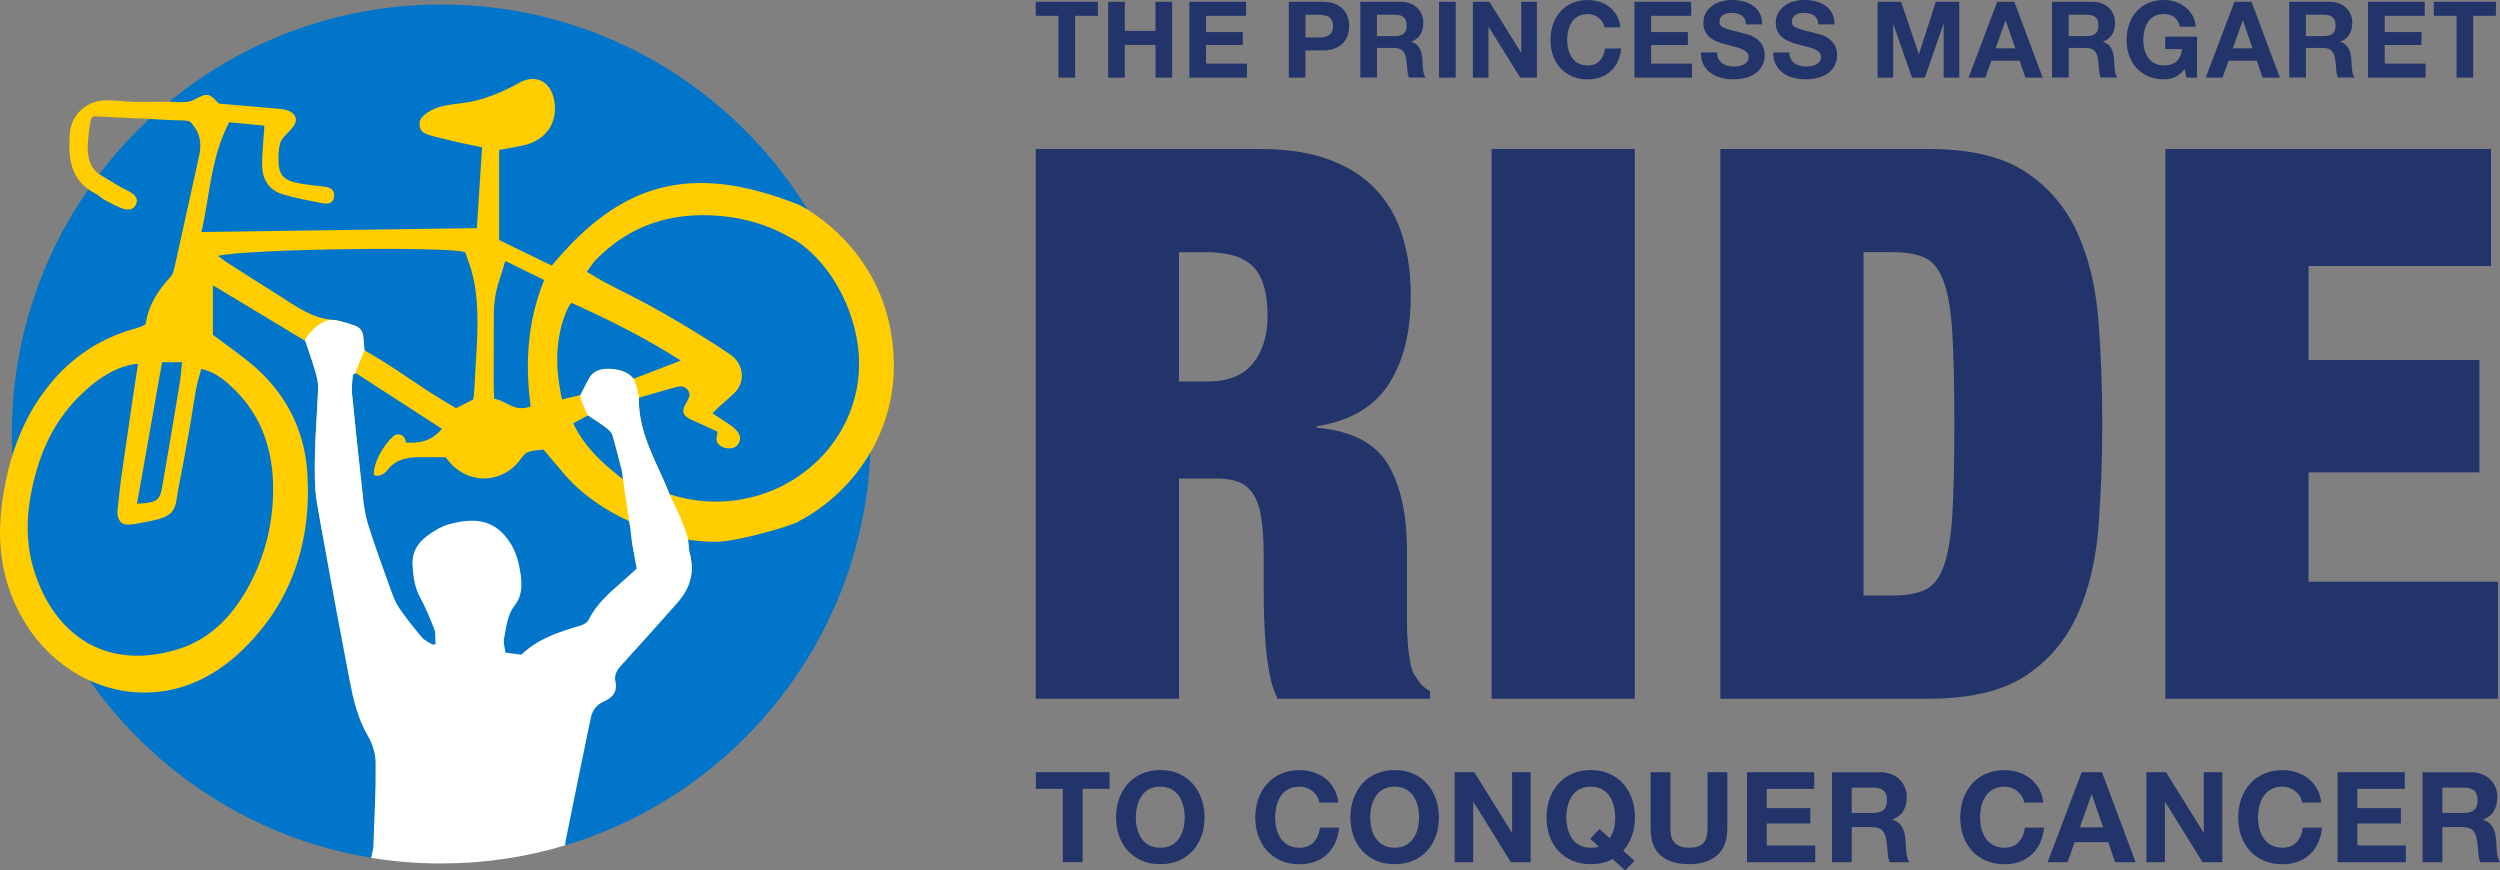 <?xml version="1.0" encoding="utf-8"?>
<!-- Generator: Adobe Illustrator 26.3.1, SVG Export Plug-In . SVG Version: 6.00 Build 0)  -->
<svg version="1.1" id="Layer_1" xmlns="http://www.w3.org/2000/svg" xmlns:xlink="http://www.w3.org/1999/xlink" x="0px" y="0px"
	 viewBox="0 0 847.42 295.06" style="enable-background:new 0 0 847.42 295.06;" xml:space="preserve">
<rect x="0" y="0" width="847.42" height="295.06" fill="#808080" stroke="none"/>
<style type="text/css">
	.st0{fill:#0075C9;}
	.st1{fill:#FFCD00;}
	.st2{fill:none;}
	.st3{fill:#FFFFFF;}
	.st4{fill:#223469;}
</style>
<g>
	<g>
		<g>
			<path class="st0" d="M295.17,147.11c0,2.15-0.04,4.3-0.14,6.43c-2.73,62.96-45.45,115.55-103.39,132.99L157,288.46
				c0,0-23.32,3.58-31,2.33c-39.51-6.44-73.67-28.77-95.7-60.23c-15.09-21.53-24.51-47.33-26.06-75.22
				c-0.15-2.73-0.23-5.47-0.23-8.23c0-30.81,9.58-59.39,25.91-82.91c1.2-1.73,2.44-3.45,3.72-5.12
				c5.05-6.66,10.66-12.85,16.77-18.54h0.01c2.13-2,4.32-3.92,6.58-5.77C82.17,14,114.42,1.53,149.6,1.53
				c68.2,0,125.46,46.9,141.24,110.21c0.1,0.4,0.21,0.82,0.31,1.22c0.24,1,0.47,2.02,0.7,3.03
				C294.03,126.02,295.17,136.43,295.17,147.11"/>
		</g>
		<g>
			<path class="st1" d="M273.47,70.9c0,0,0,0,0-0.01c-1.68-1.01-2.72-1.5-2.72-1.5c-36.54-14.52-60.38-7.51-83.71,20.65
				c-5.54-2.67-12.24-5.97-17.85-8.69V50.83c2.88-0.54,5.55-0.95,8.16-1.53c7.69-1.69,11.79-7.61,10.54-15.11
				c-1.08-6.51-6.27-9.32-11.98-6.09c-4.65,2.62-9.57,4.75-14.75,6.05c-6.16,1.54-13.23,0.63-18.06,5.51
				c-1.43,1.46-1.16,4.56,0.77,5.47c2.61,1.22,5.38,1.58,8.01,2.28c3.7,0.98,7.48,1.65,11.54,2.52c-0.61,9.51-1.19,17.98-1.79,27.4
				c-31.22,0.44-61.84,0.88-93.35,1.32c2.93-12.8,3.2-25.42,9.42-37.21c3.99,0.39,8.14,0.78,11.94,1.15
				c-0.31,4.9-0.79,9.09-0.79,13.29c0,4.68,2.17,8.44,6.74,9.88c4.52,1.44,9.26,2.24,13.94,3.16c1.78,0.35,3.55-0.12,3.73-2.34
				c0.19-2.31-1.38-3.1-3.43-3.33c-2.69-0.31-5.4-0.56-8.08-1.04c-5.95-1.08-7.44-2.92-7.35-8.91c0.02-1.64,0.14-3.35,0.62-4.9
				c0.93-3.03,7.19-5.98,4.73-9.43c-1.28-1.78-3.83-1.98-5.83-2.15c-6.63-0.57-13.25-1.15-19.75-1.71c-3.46-3.72-3.84-3.71-8.57-1.2
				c-2.19,1.16-5.73,0.59-8.09,0.58h-0.76c-3.69,0-7.38,0.1-11.08,0.05c-3.54-0.03-7.23-0.74-10.74-0.49
				c-5.87,0.42-10.78,5.06-11.25,10.96c-0.56,7.29-0.14,14.34,5.96,18.94c0.89,0.69,1.92,1.31,3.08,1.87
				c0.02,0.03,0.05,0.05,0.08,0.06c0.87,0.46,1.57,1.28,2.43,1.75c1.92,1.04,3.85,2.12,5.88,2.9c1.89,0.73,4.09,0.92,5.02-1.34
				c0.95-2.3-0.9-3.51-2.67-4.49c-0.79-0.43-1.65-0.74-2.43-1.2c-1.53-0.9-3.04-1.83-4.55-2.75c-0.91-0.56-1.84-1.11-2.75-1.66
				c-0.13-0.08-0.25-0.17-0.37-0.27c-2.77-1.94-3.54-5.4-3.65-8.66c-0.03-1.34,0.15-2.72,0.29-4.05c0.11-1.11,0.22-2.24,0.4-3.35
				c0.16-0.9,0.28-2.22,0.84-2.98c0.42-0.53,1.22-0.33,1.8-0.31c1.02,0.05,2.06,0.11,3.09,0.15c3.12,0.16,6.24,0.32,9.38,0.47
				c1.53,0,3.09,0.08,4.64,0.18h0.01c1.5,0.09,2.99,0.2,4.48,0.27c1.57,0.08,3.15,0.15,4.73,0.23c1.45,0.07,2.94-0.03,4.38,0.22
				c0.13,0.02,0.25,0.06,0.36,0.1c0.69,0.3,1.13,1.03,1.57,1.61c0.76,0.99,1.36,2.11,1.73,3.3c0.73,2.35,0.55,4.84,0.01,7.21
				c-2.79,12.47-5.48,24.97-8.27,37.45c-0.25,1.12-0.59,2.39-1.32,3.18c-4.34,4.62-7.58,9.8-8.44,15.97
				c-0.62,0.39-0.92,0.66-1.27,0.79c-0.84,0.31-1.7,0.59-2.58,0.84c-15.41,4.32-26.67,13.92-34.67,27.49
				c-1.04,1.79-1.97,3.61-2.83,5.46H8.03l-0.13,0.28c-0.04,0.09-0.08,0.17-0.12,0.26c-0.02,0.05-0.05,0.11-0.07,0.16l-0.25,0.54
				v0.03c-1.39,3.11-2.56,6.28-3.53,9.53c-1.53,5.09-2.57,10.32-3.28,15.66C0.22,174.09,0,177.28,0,180.43
				c0,11.58,3.01,22.52,9.78,32.64c5.09,7.59,12.15,13.66,20.23,17.42c2.02,0.95,4.11,1.75,6.24,2.39
				c14.24,4.29,30.67,1.65,44.9-11.59c17.66-16.43,24.53-37.49,23.03-61.03c-0.97-14.98-7.69-27.79-19.61-37.43
				c-4.01-3.24-8.25-6.2-12.41-9.33V96.69c10.95,6.6,21.42,12.91,31.36,18.9c1.28,3.88,2.41,7.03,3.34,10.25
				c0.53,1.84,1.03,3.8,0.98,5.68c-0.26,7.48-0.93,14.96-1.07,22.44c-0.11,5.53-0.22,11.18,0.7,16.6c0.68,3.98,1.37,7.96,2.09,11.94
				c2.2-6.24,7.34-11.33,13.49-13.87h0.01c-0.08-0.61-0.15-1.22-0.22-1.82c-1.26-11.14-2.43-22.3-3.52-33.45
				c-0.2-2.11,0.16-4.27,0.26-6.4c0.46-0.23,0.57-0.29,1.01-0.51c9.58,6.19,19.15,12.38,29.2,18.89c-3.62,4.34-7.63,4.93-12.2,4.66
				c-0.07-0.26-0.12-0.53-0.16-0.78c-0.4-1.87-2.67-2.65-4.09-1.37c-3.61,3.23-6.88,9.3-6.62,13.21c2.07,0.77,3.65-0.51,4.68-1.81
				c3.14-3.95,7.39-4.33,11.89-4.28c2.46,0.03,4.9,0.01,7.75,0.01c0.75,0.89,1.5,1.96,2.43,2.85c6.78,6.5,17.2,5.61,22.79-1.91
				c2.16-2.92,2.16-2.92,7.94-3.55c2.3,2.73,4.72,5.62,7.17,8.46c3.74,4.34,8.18,7.95,13.01,11.02c0,0,0.05,0.03,0.15,0.1
				c0.06,0.04,0.13,0.09,0.22,0.14c1.33,0.83,2.69,1.61,4.07,2.37c0.03,0.01,0.06,0.03,0.09,0.05c1.24,0.65,2.7,1.39,4.38,2.15
				c0.07,0.46,0.14,0.92,0.21,1.38c5.46,1.31,10.62,3.74,15.25,6.96c1.92,1.32,3.75,2.79,5.47,4.37c-0.06-0.29-0.12-0.59-0.19-0.89
				c-0.07-0.3-0.15-0.6-0.24-0.91c-0.17-0.55-0.27-1.52-0.36-2.57c-0.06-0.69-0.13-1.42-0.2-2.09c0.53,0.09,1.07,0.16,1.61,0.23
				c0.02,0,0.05,0.01,0.07,0.01c2.54,0.33,5.12,0.5,7.74,0.5c8.02,0,28.01-6.24,28.02-6.9c10.13-5.33,18.63-13.47,24.36-23.37
				c0.02-0.03,0.04-0.05,0.06-0.08c4.99-8.64,7.9-18.6,7.9-29.24v-0.75C302.59,91.36,281.16,75.55,273.47,70.9z M54.93,122.8h6.79
				c-0.33,2.84-0.48,5.22-0.88,7.57c-1.93,11.69-3.86,23.37-5.93,35.04c-0.84,4.72-2.47,4.94-8.47,5.35
				C49.19,155,52.19,138.54,54.93,122.8z M78.13,130.75c11.43,10.39,15.11,23.79,14.37,38.6c-0.55,10.83-3.48,21.15-8.91,30.63
				c-5.37,9.37-12.64,16.78-23.21,20.07c-13.72,4.28-26.41,2.43-35.96-5.86c-4.16-3.61-7.75-8.44-10.53-14.55
				c-4.26-9.33-5.21-18.72-4.04-28.14c0.6-4.86,1.77-9.72,3.34-14.59c3.61-11.1,9.97-20.37,19.3-27.5
				c4.77-3.64,10.04-5.86,14.29-6.11c-0.91,6.03-1.85,11.98-2.69,17.95c-1.35,9.81-3.07,19.58-4,29.44
				c-0.25,2.61-0.67,4.24,0.67,6.07c1.09,1.47,3.47,1.09,5.02,0.84c2.6-0.44,5.19-0.93,7.75-1.57c1.77-0.46,3.76-1.22,4.93-2.78
				c1.45-1.92,1.51-5.14,1.97-7.43c1.28-6.44,2.46-12.91,3.63-19.36c0.87-4.83,1.52-9.69,2.4-14.52c0.4-2.25,1.11-4.43,1.75-6.87
				C72.45,125.96,75.38,128.24,78.13,130.75z M160.99,128.04c-0.07,1.27-0.08,2.55-0.2,3.82c-0.04,0.43-0.21,3.49-0.49,3.62
				c-1.61,0.73-4.11,2.15-5.71,2.88c-13.63-7.92-17.41-11.73-31.03-19.63c-0.17-1.8-0.31-3.37-0.46-4.89
				c-0.15-1.57-1.21-2.89-2.7-3.4c-2.64-0.88-5.14-1.81-7.69-2.02c-7.05-0.58-12.32-4.59-17.92-8.11
				c-5.91-3.71-11.78-7.47-17.67-11.24c-1.04-0.67-2.01-1.44-3.22-2.33c10.21-2.44,79.47-3.24,83.65-1.25
				c0.32,0.15,0.69,1.61,0.82,1.96c0.3,0.77,0.58,1.54,0.84,2.33c0.49,1.47,0.9,2.97,1.24,4.49c0.67,2.98,1.05,6.02,1.23,9.07
				C162.15,111.57,161.47,119.83,160.99,128.04z M179.87,137.73c-5.47,2.18-8.29-1.95-12.32-2.56c-0.09-1.62-0.21-3.01-0.21-4.41
				c0-5.18,0.02-10.36,0.03-15.54c0-2.59,0.01-5.19,0.01-7.78c0-2.3,0.12-4.38,0.43-6.44c0.26-1.8,0.67-3.59,1.27-5.5
				c0.15-0.48,1.57-4.78,2.2-7.05c4.23,2.07,8.54,4.18,13.17,6.46C178.79,108.88,177.92,123.16,179.87,137.73z M192.24,134.97
				l-1.64,0.43c-0.45-1.05-0.56-2.39-0.77-3.51c-0.24-1.28-0.43-2.57-0.59-3.87c-0.25-2.16-0.37-4.36-0.36-6.54
				c0.04-4.74,0.76-9.47,2.34-13.95c0.22-0.61,0.46-1.23,0.71-1.84c0.46-1.08,0.98-2.14,1.68-3.08c1.51,0.68,3.01,1.37,4.51,2.06
				c10.89,5.03,21.67,10.55,32.65,17.55c-5.85,2.26-10.84,4.18-16,6.17c0,0,0,0-0.01-0.01c-0.02-0.02-0.05-0.05-0.09-0.08
				l-0.08-0.08c-0.1-0.1-0.22-0.22-0.34-0.35c-0.03-0.04-0.07-0.07-0.11-0.11l-0.12-0.12c-0.03-0.03-0.07-0.06-0.1-0.1
				c-0.15-0.16-0.27-0.28-0.31-0.31c-0.43-0.36-0.9-0.66-1.39-0.91c-0.96-0.51-1.99-0.8-3.05-1c-3.48-0.65-7.67-0.54-9.55,3.05
				c-0.9,1.73-1.82,3.51-2.88,5.52c-0.42,0.1-0.86,0.21-1.3,0.33C194.48,134.46,193.32,134.72,192.24,134.97z M211.16,162.28
				c-0.5-0.22-0.95-0.52-1.32-0.9c-6.17-4.83-11.83-10.17-15.53-17.87c1.2-0.65,2.58-1.41,3.62-1.97c0.48-0.26,0.97-0.52,1.39-0.75
				c2.35,1.58,4.32,2.79,6.14,4.19c0.88,0.68,1.88,1.58,2.17,2.57c1.04,3.55,1.93,7.13,2.84,10.72c0.2,0.85,11.61,2.41,11.82,3.26
				C221.93,161.7,214.95,164.02,211.16,162.28z M270.76,161.38c-0.11,0.08-0.22,0.16-0.34,0.24c-7.87,5.29-17.44,8.4-27.77,8.4
				c-5.5,0-10.77-0.89-15.7-2.51c-4.04-10.46-10.62-20.23-10.39-32.66c4.54-1.31,8.84-2.65,13.2-3.76c1.13-0.28,2.26-0.06,3.09,0.8
				c2.54,2.6-1.27,4.7-1.24,7.49c0.04,2.22,3.65,3.27,5.23,3.99c2.09,0.96,4.17,1.94,6.29,2.92c0.19,0.12-0.28,2.13-0.29,2.41
				c-0.08,3.22,5.53,4.43,7.27,2.03c2.74-3.8-2.63-6.74-5.21-8.37c-0.96-0.61-1.89-1.27-3.4-2.27c1.92-1.97,3.98-3.78,6.06-5.57
				c1.84-1.6,3.35-3.23,3.79-5.71c0.6-3.36-0.94-6.65-3.71-8.56c-7.55-5.18-15.46-9.88-23.4-14.47c-6.27-3.61-12.82-6.72-19.24-10.1
				c-0.34-0.19-0.69-0.39-1.05-0.58c-1.56-0.88-3.13-1.85-5.01-2.95c1.12-1.53,1.85-2.86,2.88-3.91
				c11.6-11.97,25.88-16.5,42.29-15.05c6.77,0.6,13.27,2.24,19.43,5.07c2.33,1.07,4.55,2.41,6.88,3.67
				c12.36,8.46,20.79,25.66,20.79,41.37C291.21,139.02,283.13,152.91,270.76,161.38z"/>
		</g>
		<g>
			<path class="st2" d="M213.5,178.04c0.05,0.38,0.11,0.77,0.16,1.16c0.07,0.51,0.14,1.01,0.18,1.52c0.12,1.43,0.31,2.85,0.54,4.28
				h-6.71l-3.29-13.15c0,0,0.05,0.03,0.15,0.1c0.06,0.04,0.13,0.09,0.22,0.14c0.62,0.4,2.01,1.28,4.07,2.37
				c0.03,0.01,0.06,0.03,0.09,0.05c1.24,0.65,2.7,1.39,4.38,2.15C213.36,177.12,213.43,177.58,213.5,178.04z M234.91,185h-1.48
				c-0.06-0.69-0.13-1.42-0.2-2.09c0.53,0.09,1.07,0.16,1.61,0.23c0.02,0,0.05,0.01,0.07,0.01V185z"/>
		</g>
		<g>
			<g>
				<path class="st3" d="M234.54,192.57c0,4.37-1.82,8.28-4.97,11.83c-6.25,7.07-12.55,14.09-18.91,21.06
					c-1.48,1.63-2.54,3.28-2.04,5.53c0.78,3.44-1.07,5.58-3.84,6.76c-2.74,1.17-4.02,3.16-4.57,5.78
					c-2.85,13.75-5.67,27.51-8.42,41.28c0,0.02-0.14,0.88-0.26,1.75c-13.33,4.02-27.45,6.13-42.09,6.13
					c-8.05,0-15.94-0.65-23.63-1.91c0.32-1.27,0.72-3.23,0.74-3.77c0.35-9.16,0.86-19.05,0.77-28.21c-0.03-3.29-0.96-6.49-2.62-9.33
					c-3.65-6.25-5.11-13.09-6.42-20c-2.98-15.64-5.94-31.29-8.72-46.97c-0.72-3.98-1.41-7.96-2.09-11.94
					c-0.92-5.42-0.81-11.07-0.7-16.6c0.14-7.48,0.81-14.96,1.07-22.44c0.05-1.88-0.45-3.84-0.98-5.68
					c-0.93-3.22-2.06-6.37-3.34-10.25c-0.86-0.52,4.73-7.53,9.19-7.17c2.55,0.21,5.05,1.14,7.69,2.02c1.49,0.51,2.55,1.83,2.7,3.4
					c0.15,1.52,0.29,3.09,0.46,4.89c-1.5,3.75-2.46,5.68-2.97,7.72c-0.44,0.22-0.55,0.28-1.01,0.51c-0.1,2.13-0.46,4.29-0.26,6.4
					c1.09,11.15,2.26,22.31,3.52,33.45c0.07,0.61,0.14,1.21,0.21,1.82c0.37,3.09,0.81,6.2,1.73,9.12c2.43,7.75,5.25,15.37,8,23.02
					c0.7,1.92,1.51,3.89,2.67,5.53c2.36,3.37,4.91,6.61,7.57,9.75c0.88,1.04,2.31,1.61,3.49,2.4c1.11-0.02,0.53-0.01,1.11-0.02
					c-0.12-1.53,0.12-3.77-0.42-5.15c-1.41-3.67-2.94-7.34-4.82-10.8c-1.86-3.43-2.3-7.03-2.54-10.79
					c-0.28-4.46,1.72-7.77,5.17-10.21c2.08-1.49,4.38-2.94,6.8-3.65c9.84-2.86,16.66-1.31,21.49,6.76c1.19,2,2.01,4.21,2.51,6.48
					c1.04,4.74,1.84,10.03-1.19,13.92c-2.83,3.62-2.94,7.55-3.76,11.47c-0.32,1.5,0.31,3.18,0.49,4.77
					c2.04,0.26,3.56,0.45,5.39,0.68c5.55-5.4,12.77-7.76,20.14-9.89c1-0.29,2.22-1.05,2.64-1.94c2.67-5.38,7.06-9.18,11.47-12.99
					c1.65-1.44,3.24-2.93,4.81-4.35c-0.45-2.66-1-5.21-1.42-7.74c-0.23-1.43-0.42-2.85-0.54-4.28c-0.04-0.51-0.11-1.01-0.18-1.52
					c-0.05-0.39-0.11-0.78-0.16-1.16c-0.07-0.46-0.14-0.92-0.21-1.38c-0.09-0.61-0.18-1.21-0.28-1.82c-0.27-1.8-0.56-3.6-0.83-5.4
					c-0.26-1.66-0.51-3.33-0.74-5c-0.09-0.63-0.18-1.27-0.25-1.9c-0.01-0.09-0.02-0.17-0.03-0.26c-0.16-1.35-0.36-2.69-0.69-4.01
					c-0.91-3.59-1.8-7.17-2.84-10.72c-0.29-0.99-1.29-1.89-2.17-2.57c-1.82-1.4-3.79-2.61-6.14-4.19c-1.23-1.95-3-6.8-2.58-6.9
					c1.06-2.01,1.98-3.79,2.88-5.52c1.88-3.59,6.07-3.7,9.55-3.05c1.06,0.2,2.09,0.49,3.05,1c0.49,0.25,0.96,0.55,1.39,0.91
					c0.04,0.03,0.16,0.15,0.31,0.31c0.03,0.04,0.07,0.07,0.1,0.1l0.12,0.12c0.04,0.04,0.08,0.07,0.11,0.11
					c0.13,0.12,0.25,0.25,0.34,0.35l0.08,0.08c0.04,0.03,0.07,0.06,0.09,0.08c0.01,0.01,0.01,0.01,0.01,0.01s1.61,3.71,1.79,6.46
					c-0.23,12.43,6.35,22.2,10.39,32.66c1.94,4.04,5.33,10.95,6.27,15.38c0.01,0.01,0.01,0.01,0.01,0.02
					c0.07,0.67,0.14,1.4,0.2,2.09c0.09,1.05,0.19,2.02,0.36,2.57c0.09,0.31,0.17,0.61,0.24,0.91c0.07,0.3,0.13,0.6,0.19,0.89
					C234.43,190.46,234.54,191.53,234.54,192.57z"/>
			</g>
		</g>
	</g>
	<g>
		<path class="st4" d="M351.08,5.36V0.61h21.06v4.75h-7.7v20.95h-5.65V5.36H351.08z"/>
		<path class="st4" d="M381.28,0.61v9.86h10.4V0.61h5.65v25.7h-5.65V15.23h-10.4v11.09h-5.65V0.61H381.28z"/>
		<path class="st4" d="M422.38,0.61v4.75h-13.57v5.51h12.46v4.39h-12.46v6.3h13.86v4.75h-19.51V0.61H422.38z"/>
		<path class="st4" d="M448.44,0.61c1.61,0,2.98,0.23,4.1,0.7c1.13,0.47,2.04,1.09,2.75,1.85c0.71,0.77,1.22,1.64,1.55,2.63
			c0.32,0.98,0.49,2,0.49,3.06c0,1.03-0.16,2.05-0.49,3.04c-0.32,1-0.84,1.88-1.55,2.65c-0.71,0.77-1.63,1.39-2.75,1.85
			c-1.13,0.47-2.5,0.7-4.1,0.7h-5.94v9.22h-5.65V0.61H448.44z M446.9,12.71c0.65,0,1.27-0.05,1.87-0.14c0.6-0.1,1.13-0.28,1.58-0.56
			c0.46-0.28,0.82-0.67,1.1-1.17c0.28-0.5,0.41-1.16,0.41-1.98c0-0.82-0.14-1.48-0.41-1.98c-0.28-0.5-0.64-0.89-1.1-1.17
			c-0.46-0.28-0.98-0.46-1.58-0.56c-0.6-0.1-1.22-0.14-1.87-0.14h-4.39v7.7H446.9z"/>
		<path class="st4" d="M474.94,0.61c1.15,0,2.19,0.19,3.11,0.56c0.92,0.37,1.72,0.88,2.38,1.53c0.66,0.65,1.16,1.4,1.51,2.25
			c0.35,0.85,0.52,1.77,0.52,2.75c0,1.51-0.32,2.82-0.95,3.92c-0.64,1.1-1.67,1.94-3.11,2.52v0.07c0.7,0.19,1.27,0.49,1.73,0.88
			c0.46,0.4,0.83,0.86,1.12,1.4c0.29,0.54,0.5,1.13,0.63,1.78c0.13,0.65,0.22,1.3,0.27,1.94c0.02,0.41,0.05,0.89,0.07,1.44
			c0.02,0.55,0.07,1.12,0.13,1.69c0.06,0.58,0.16,1.12,0.29,1.64c0.13,0.52,0.33,0.95,0.59,1.31h-5.65
			c-0.31-0.82-0.5-1.79-0.58-2.92c-0.07-1.13-0.18-2.21-0.32-3.24c-0.19-1.34-0.6-2.33-1.22-2.95c-0.62-0.62-1.64-0.94-3.06-0.94
			h-5.65v10.04h-5.65V0.61H474.94z M472.92,12.24c1.3,0,2.27-0.29,2.92-0.86s0.97-1.51,0.97-2.81c0-1.25-0.32-2.15-0.97-2.72
			S474.22,5,472.92,5h-6.19v7.24H472.92z"/>
		<path class="st4" d="M493.44,0.61v25.7h-5.65V0.61H493.44z"/>
		<path class="st4" d="M504.87,0.61l10.73,17.24h0.07V0.61h5.29v25.7h-5.65L504.62,9.11h-0.07v17.21h-5.29V0.61H504.87z"/>
		<path class="st4" d="M543.18,7.47c-0.34-0.54-0.76-1.01-1.26-1.42c-0.5-0.41-1.07-0.73-1.71-0.95c-0.64-0.23-1.3-0.34-2-0.34
			c-1.27,0-2.35,0.25-3.24,0.74c-0.89,0.49-1.61,1.15-2.16,1.98c-0.55,0.83-0.95,1.77-1.21,2.83c-0.25,1.06-0.38,2.15-0.38,3.28
			c0,1.08,0.13,2.13,0.38,3.15c0.25,1.02,0.65,1.94,1.21,2.75c0.55,0.82,1.27,1.47,2.16,1.96c0.89,0.49,1.97,0.74,3.24,0.74
			c1.73,0,3.08-0.53,4.05-1.58c0.97-1.06,1.57-2.45,1.78-4.18h5.47c-0.14,1.61-0.52,3.06-1.12,4.36c-0.6,1.3-1.39,2.4-2.38,3.31
			c-0.99,0.91-2.14,1.61-3.46,2.09c-1.32,0.48-2.77,0.72-4.36,0.72c-1.97,0-3.74-0.34-5.31-1.03c-1.57-0.68-2.9-1.63-3.98-2.83
			c-1.08-1.2-1.91-2.61-2.48-4.23c-0.58-1.62-0.86-3.37-0.86-5.24c0-1.92,0.29-3.7,0.86-5.35c0.58-1.64,1.4-3.08,2.48-4.3
			c1.08-1.22,2.41-2.18,3.98-2.88c1.57-0.7,3.34-1.04,5.31-1.04c1.42,0,2.75,0.2,4.01,0.61c1.26,0.41,2.39,1,3.38,1.78
			c1,0.78,1.82,1.75,2.47,2.9c0.65,1.15,1.06,2.47,1.22,3.96h-5.47C543.73,8.6,543.51,8.01,543.18,7.47z"/>
		<path class="st4" d="M573.25,0.61v4.75h-13.57v5.51h12.46v4.39h-12.46v6.3h13.86v4.75h-19.51V0.61H573.25z"/>
		<path class="st4" d="M582.5,19.98c0.31,0.6,0.73,1.09,1.24,1.46c0.52,0.37,1.12,0.65,1.82,0.83c0.7,0.18,1.42,0.27,2.16,0.27
			c0.5,0,1.04-0.04,1.62-0.13c0.58-0.08,1.12-0.25,1.62-0.49c0.5-0.24,0.92-0.57,1.26-0.99c0.33-0.42,0.5-0.95,0.5-1.6
			c0-0.7-0.22-1.26-0.67-1.69c-0.44-0.43-1.03-0.79-1.75-1.08s-1.54-0.54-2.45-0.76c-0.91-0.22-1.84-0.46-2.77-0.72
			c-0.96-0.24-1.9-0.53-2.81-0.88c-0.91-0.35-1.73-0.8-2.45-1.35c-0.72-0.55-1.3-1.24-1.75-2.07c-0.44-0.83-0.67-1.83-0.67-3.01
			c0-1.32,0.28-2.47,0.85-3.44c0.56-0.97,1.3-1.78,2.21-2.43c0.91-0.65,1.94-1.13,3.1-1.44c1.15-0.31,2.3-0.47,3.46-0.47
			c1.34,0,2.63,0.15,3.87,0.45c1.24,0.3,2.33,0.79,3.29,1.46c0.96,0.67,1.72,1.53,2.29,2.57c0.56,1.04,0.85,2.31,0.85,3.8h-5.47
			c-0.05-0.77-0.21-1.4-0.49-1.91c-0.28-0.5-0.64-0.9-1.1-1.19c-0.46-0.29-0.98-0.49-1.57-0.61c-0.59-0.12-1.23-0.18-1.93-0.18
			c-0.46,0-0.91,0.05-1.37,0.14c-0.46,0.1-0.87,0.26-1.24,0.5c-0.37,0.24-0.68,0.54-0.92,0.9s-0.36,0.82-0.36,1.37
			c0,0.5,0.1,0.91,0.29,1.22c0.19,0.31,0.57,0.6,1.13,0.86c0.56,0.26,1.34,0.53,2.34,0.79c1,0.26,2.3,0.6,3.91,1.01
			c0.48,0.1,1.15,0.27,2,0.52c0.85,0.25,1.7,0.65,2.54,1.21c0.84,0.55,1.57,1.29,2.18,2.21c0.61,0.92,0.92,2.11,0.92,3.55
			c0,1.18-0.23,2.27-0.68,3.28c-0.46,1.01-1.13,1.88-2.03,2.61c-0.9,0.73-2.02,1.3-3.35,1.71s-2.87,0.61-4.63,0.61
			c-1.42,0-2.79-0.17-4.12-0.52s-2.51-0.89-3.53-1.64c-1.02-0.74-1.83-1.69-2.43-2.84c-0.6-1.15-0.89-2.52-0.86-4.1h5.47
			C582.03,18.65,582.19,19.38,582.5,19.98z"/>
		<path class="st4" d="M607.03,19.98c0.31,0.6,0.73,1.09,1.24,1.46c0.52,0.37,1.12,0.65,1.82,0.83c0.7,0.18,1.42,0.27,2.16,0.27
			c0.5,0,1.04-0.04,1.62-0.13c0.58-0.08,1.12-0.25,1.62-0.49c0.5-0.24,0.92-0.57,1.26-0.99c0.33-0.42,0.5-0.95,0.5-1.6
			c0-0.7-0.22-1.26-0.67-1.69c-0.44-0.43-1.03-0.79-1.75-1.08s-1.54-0.54-2.45-0.76c-0.91-0.22-1.84-0.46-2.77-0.72
			c-0.96-0.24-1.9-0.53-2.81-0.88c-0.91-0.35-1.73-0.8-2.45-1.35c-0.72-0.55-1.3-1.24-1.75-2.07c-0.44-0.83-0.67-1.83-0.67-3.01
			c0-1.32,0.28-2.47,0.85-3.44c0.56-0.97,1.3-1.78,2.21-2.43c0.91-0.65,1.94-1.13,3.1-1.44c1.15-0.31,2.3-0.47,3.46-0.47
			c1.34,0,2.63,0.15,3.87,0.45c1.24,0.3,2.33,0.79,3.29,1.46c0.96,0.67,1.72,1.53,2.29,2.57c0.56,1.04,0.85,2.31,0.85,3.8h-5.47
			c-0.05-0.77-0.21-1.4-0.49-1.91c-0.28-0.5-0.64-0.9-1.1-1.19c-0.46-0.29-0.98-0.49-1.57-0.61c-0.59-0.12-1.23-0.18-1.93-0.18
			c-0.46,0-0.91,0.05-1.37,0.14c-0.46,0.1-0.87,0.26-1.24,0.5c-0.37,0.24-0.68,0.54-0.92,0.9s-0.36,0.82-0.36,1.37
			c0,0.5,0.1,0.91,0.29,1.22c0.19,0.31,0.57,0.6,1.13,0.86c0.56,0.26,1.34,0.53,2.34,0.79c1,0.26,2.3,0.6,3.91,1.01
			c0.48,0.1,1.15,0.27,2,0.52c0.85,0.25,1.7,0.65,2.54,1.21c0.84,0.55,1.57,1.29,2.18,2.21c0.61,0.92,0.92,2.11,0.92,3.55
			c0,1.18-0.23,2.27-0.68,3.28c-0.46,1.01-1.13,1.88-2.03,2.61c-0.9,0.73-2.02,1.3-3.35,1.71s-2.87,0.61-4.63,0.61
			c-1.42,0-2.79-0.17-4.12-0.52s-2.51-0.89-3.53-1.64c-1.02-0.74-1.83-1.69-2.43-2.84c-0.6-1.15-0.89-2.52-0.86-4.1h5.47
			C606.56,18.65,606.72,19.38,607.03,19.98z"/>
		<path class="st4" d="M644.4,0.61l6.01,17.68h0.07l5.69-17.68h7.96v25.7h-5.29V8.1h-0.07l-6.3,18.22h-4.36l-6.3-18.04h-0.07v18.04
			h-5.29V0.61H644.4z"/>
		<path class="st4" d="M682.8,0.61l9.61,25.7h-5.87l-1.94-5.72h-9.61l-2.02,5.72h-5.69L677,0.61H682.8z M683.12,16.38l-3.24-9.43
			h-0.07l-3.35,9.43H683.12z"/>
		<path class="st4" d="M709.41,0.61c1.15,0,2.19,0.19,3.11,0.56c0.92,0.37,1.72,0.88,2.38,1.53c0.66,0.65,1.16,1.4,1.51,2.25
			c0.35,0.85,0.52,1.77,0.52,2.75c0,1.51-0.32,2.82-0.95,3.92c-0.64,1.1-1.67,1.94-3.11,2.52v0.07c0.7,0.19,1.27,0.49,1.73,0.88
			c0.46,0.4,0.83,0.86,1.12,1.4c0.29,0.54,0.5,1.13,0.63,1.78c0.13,0.65,0.22,1.3,0.27,1.94c0.02,0.41,0.05,0.89,0.07,1.44
			c0.02,0.55,0.07,1.12,0.13,1.69c0.06,0.58,0.16,1.12,0.29,1.64c0.13,0.52,0.33,0.95,0.59,1.31h-5.65
			c-0.31-0.82-0.5-1.79-0.58-2.92c-0.07-1.13-0.18-2.21-0.32-3.24c-0.19-1.34-0.6-2.33-1.22-2.95c-0.62-0.62-1.64-0.94-3.06-0.94
			h-5.65v10.04h-5.65V0.61H709.41z M707.4,12.24c1.3,0,2.27-0.29,2.92-0.86c0.65-0.58,0.97-1.51,0.97-2.81
			c0-1.25-0.32-2.15-0.97-2.72C709.67,5.29,708.69,5,707.4,5h-6.19v7.24H707.4z"/>
		<path class="st4" d="M737.19,26.12c-1.22,0.52-2.46,0.77-3.71,0.77c-1.97,0-3.74-0.34-5.31-1.03c-1.57-0.68-2.9-1.63-3.98-2.83
			c-1.08-1.2-1.91-2.61-2.48-4.23c-0.58-1.62-0.86-3.37-0.86-5.24c0-1.92,0.29-3.7,0.86-5.35c0.58-1.64,1.4-3.08,2.48-4.3
			s2.41-2.18,3.98-2.88c1.57-0.7,3.34-1.04,5.31-1.04c1.32,0,2.6,0.2,3.83,0.59s2.35,0.98,3.35,1.75c1,0.77,1.82,1.72,2.47,2.84
			c0.65,1.13,1.04,2.42,1.19,3.89h-5.4c-0.34-1.44-0.98-2.52-1.94-3.24c-0.96-0.72-2.12-1.08-3.49-1.08c-1.27,0-2.35,0.25-3.24,0.74
			c-0.89,0.49-1.61,1.15-2.16,1.98c-0.55,0.83-0.95,1.77-1.21,2.83c-0.25,1.06-0.38,2.15-0.38,3.28c0,1.08,0.13,2.13,0.38,3.15
			c0.25,1.02,0.65,1.94,1.21,2.75c0.55,0.82,1.27,1.47,2.16,1.96c0.89,0.49,1.97,0.74,3.24,0.74c1.87,0,3.32-0.47,4.34-1.42
			c1.02-0.95,1.61-2.32,1.78-4.12h-5.69v-4.21h10.8v13.9h-3.6l-0.58-2.92C739.53,24.7,738.42,25.6,737.19,26.12z"/>
		<path class="st4" d="M763.2,0.61l9.61,25.7h-5.87L765,20.59h-9.61l-2.02,5.72h-5.69l9.72-25.7H763.2z M763.52,16.38l-3.24-9.43
			h-0.07l-3.35,9.43H763.52z"/>
		<path class="st4" d="M789.82,0.61c1.15,0,2.19,0.19,3.11,0.56c0.92,0.37,1.72,0.88,2.38,1.53c0.66,0.65,1.16,1.4,1.51,2.25
			c0.35,0.85,0.52,1.77,0.52,2.75c0,1.51-0.32,2.82-0.95,3.92c-0.64,1.1-1.67,1.94-3.11,2.52v0.07c0.7,0.19,1.27,0.49,1.73,0.88
			c0.46,0.4,0.83,0.86,1.12,1.4c0.29,0.54,0.5,1.13,0.63,1.78c0.13,0.65,0.22,1.3,0.27,1.94c0.02,0.41,0.05,0.89,0.07,1.44
			c0.02,0.55,0.07,1.12,0.13,1.69c0.06,0.58,0.16,1.12,0.29,1.64c0.13,0.52,0.33,0.95,0.59,1.31h-5.65
			c-0.31-0.82-0.5-1.79-0.58-2.92c-0.07-1.13-0.18-2.21-0.32-3.24c-0.19-1.34-0.6-2.33-1.22-2.95c-0.62-0.62-1.64-0.94-3.06-0.94
			h-5.65v10.04h-5.65V0.61H789.82z M787.8,12.24c1.3,0,2.27-0.29,2.92-0.86c0.65-0.58,0.97-1.51,0.97-2.81
			c0-1.25-0.32-2.15-0.97-2.72C790.07,5.29,789.1,5,787.8,5h-6.19v7.24H787.8z"/>
		<path class="st4" d="M821.91,0.61v4.75h-13.57v5.51h12.46v4.39h-12.46v6.3h13.86v4.75h-19.51V0.61H821.91z"/>
		<path class="st4" d="M824.98,5.36V0.61h21.06v4.75h-7.7v20.95h-5.65V5.36H824.98z"/>
	</g>
	<g>
		<path class="st4" d="M427.05,50.5c9.22,0,17.09,1.22,23.62,3.65c6.53,2.44,11.83,5.87,15.92,10.31c4.09,4.44,7.05,9.7,8.88,15.79
			c1.83,6.09,2.74,12.7,2.74,19.84c0,12.53-2.53,22.62-7.57,30.28c-5.05,7.66-13.14,12.36-24.27,14.09v0.52
			c11.66,1.04,19.66,5.13,24.01,12.27c4.35,7.14,6.53,16.96,6.53,29.49v15.92c0,2.44,0,4.96,0,7.57s0.09,5.09,0.26,7.44
			c0.17,2.35,0.43,4.48,0.78,6.39c0.35,1.92,0.78,3.39,1.3,4.44c0.69,1.04,1.39,2.05,2.09,3c0.69,0.96,1.83,1.87,3.39,2.74v2.61
			h-51.68c-1.22-2.43-2.13-5.31-2.74-8.61c-0.61-3.3-1.04-6.61-1.3-9.92c-0.26-3.3-0.44-6.48-0.52-9.53
			c-0.09-3.04-0.13-5.52-0.13-7.44v-12.53c0-5.22-0.26-9.57-0.78-13.05c-0.52-3.48-1.44-6.22-2.74-8.22c-1.3-2-2.96-3.39-4.96-4.18
			c-2-0.78-4.48-1.17-7.44-1.17h-12.79v74.65H351.1V50.5H427.05z M409.3,129.32c6.96,0,12.09-2.04,15.4-6.13
			c3.3-4.09,4.96-9.44,4.96-16.05c0-7.83-1.61-13.4-4.83-16.7c-3.22-3.3-8.48-4.96-15.79-4.96h-9.4v43.85H409.3z"/>
		<path class="st4" d="M554.16,50.5v186.35h-48.55V50.5H554.16z"/>
		<path class="st4" d="M653.6,50.5c14.09,0,25.06,2.57,32.89,7.7c7.83,5.13,13.7,12.01,17.62,20.62c3.92,8.61,6.31,18.53,7.18,29.75
			c0.87,11.22,1.31,22.93,1.31,35.1c0,12.18-0.44,23.88-1.31,35.1c-0.87,11.22-3.26,21.14-7.18,29.75
			c-3.91,8.61-9.79,15.49-17.62,20.62c-7.83,5.13-18.79,7.7-32.89,7.7h-70.47V50.5H653.6z M641.33,201.88
			c4.7,0,8.44-0.65,11.22-1.96c2.78-1.3,4.91-4.05,6.39-8.22c1.48-4.18,2.43-10.09,2.87-17.75c0.43-7.65,0.65-17.75,0.65-30.28
			c0-12.53-0.22-22.62-0.65-30.28c-0.44-7.65-1.39-13.57-2.87-17.75c-1.48-4.18-3.61-6.92-6.39-8.22
			c-2.79-1.31-6.53-1.96-11.22-1.96h-9.66v116.41H641.33z"/>
		<path class="st4" d="M844.38,50.5v39.67h-61.86v31.84h57.94v38.11h-57.94v37.06h64.21v39.67H733.98V50.5H844.38z"/>
	</g>
	<g>
		<path class="st4" d="M351.13,267.39v-5.64h24.98v5.64h-9.14v24.85h-6.7v-24.85H351.13z"/>
		<path class="st4" d="M379.33,270.79c0.68-1.95,1.67-3.65,2.95-5.1c1.28-1.45,2.85-2.59,4.72-3.42c1.86-0.83,3.96-1.24,6.3-1.24
			c2.36,0,4.47,0.41,6.32,1.24c1.85,0.83,3.42,1.96,4.7,3.42c1.28,1.45,2.26,3.15,2.95,5.1c0.68,1.95,1.03,4.06,1.03,6.34
			c0,2.22-0.34,4.29-1.03,6.21c-0.68,1.92-1.67,3.59-2.95,5.02c-1.28,1.42-2.85,2.54-4.7,3.35c-1.85,0.81-3.96,1.22-6.32,1.22
			c-2.33,0-4.43-0.41-6.3-1.22c-1.87-0.81-3.44-1.93-4.72-3.35c-1.28-1.42-2.26-3.1-2.95-5.02c-0.68-1.92-1.02-3.99-1.02-6.21
			C378.3,274.85,378.65,272.74,379.33,270.79z M385.46,280.87c0.3,1.21,0.78,2.3,1.43,3.27c0.66,0.97,1.51,1.74,2.56,2.33
			c1.05,0.58,2.33,0.88,3.84,0.88s2.79-0.29,3.84-0.88c1.05-0.58,1.91-1.36,2.56-2.33c0.65-0.97,1.13-2.06,1.43-3.27
			s0.45-2.46,0.45-3.74c0-1.34-0.15-2.63-0.45-3.89c-0.3-1.25-0.78-2.37-1.43-3.35c-0.66-0.98-1.51-1.76-2.56-2.35
			c-1.05-0.58-2.33-0.88-3.84-0.88s-2.79,0.29-3.84,0.88c-1.05,0.58-1.91,1.37-2.56,2.35c-0.65,0.98-1.13,2.1-1.43,3.35
			c-0.3,1.25-0.45,2.55-0.45,3.89C385.01,278.41,385.16,279.66,385.46,280.87z"/>
		<path class="st4" d="M446.41,269.89c-0.4-0.64-0.9-1.2-1.5-1.69c-0.6-0.48-1.27-0.86-2.03-1.13c-0.75-0.27-1.54-0.41-2.37-0.41
			c-1.51,0-2.79,0.29-3.84,0.88c-1.05,0.58-1.91,1.37-2.56,2.35c-0.66,0.98-1.13,2.1-1.43,3.35c-0.3,1.25-0.45,2.55-0.45,3.89
			c0,1.28,0.15,2.53,0.45,3.74s0.78,2.3,1.43,3.27c0.65,0.97,1.51,1.74,2.56,2.33c1.05,0.58,2.33,0.88,3.84,0.88
			c2.05,0,3.65-0.63,4.8-1.88c1.15-1.25,1.86-2.9,2.11-4.95h6.49c-0.17,1.91-0.61,3.63-1.32,5.17c-0.71,1.54-1.65,2.85-2.82,3.93
			c-1.17,1.08-2.53,1.91-4.1,2.48c-1.57,0.57-3.29,0.85-5.17,0.85c-2.33,0-4.43-0.41-6.3-1.22c-1.86-0.81-3.44-1.93-4.72-3.35
			c-1.28-1.42-2.26-3.1-2.95-5.02c-0.68-1.92-1.03-3.99-1.03-6.21c0-2.28,0.34-4.39,1.03-6.34c0.68-1.95,1.67-3.65,2.95-5.1
			c1.28-1.45,2.85-2.59,4.72-3.42c1.86-0.83,3.96-1.24,6.3-1.24c1.68,0,3.27,0.24,4.76,0.73c1.49,0.48,2.83,1.19,4.01,2.11
			c1.18,0.93,2.16,2.07,2.92,3.44c0.77,1.37,1.25,2.93,1.45,4.7h-6.49C447.06,271.24,446.81,270.53,446.41,269.89z"/>
		<path class="st4" d="M458.77,270.79c0.68-1.95,1.67-3.65,2.95-5.1c1.28-1.45,2.85-2.59,4.72-3.42c1.86-0.83,3.96-1.24,6.3-1.24
			c2.36,0,4.47,0.41,6.32,1.24c1.85,0.83,3.42,1.96,4.7,3.42c1.28,1.45,2.26,3.15,2.95,5.1c0.68,1.95,1.03,4.06,1.03,6.34
			c0,2.22-0.34,4.29-1.03,6.21c-0.68,1.92-1.67,3.59-2.95,5.02c-1.28,1.42-2.85,2.54-4.7,3.35c-1.85,0.81-3.96,1.22-6.32,1.22
			c-2.33,0-4.43-0.41-6.3-1.22c-1.87-0.81-3.44-1.93-4.72-3.35c-1.28-1.42-2.26-3.1-2.95-5.02c-0.68-1.92-1.02-3.99-1.02-6.21
			C457.75,274.85,458.09,272.74,458.77,270.79z M464.9,280.87c0.3,1.21,0.78,2.3,1.43,3.27c0.66,0.97,1.51,1.74,2.56,2.33
			c1.05,0.58,2.33,0.88,3.84,0.88s2.79-0.29,3.84-0.88c1.05-0.58,1.91-1.36,2.56-2.33c0.65-0.97,1.13-2.06,1.43-3.27
			s0.45-2.46,0.45-3.74c0-1.34-0.15-2.63-0.45-3.89c-0.3-1.25-0.78-2.37-1.43-3.35c-0.66-0.98-1.51-1.76-2.56-2.35
			c-1.05-0.58-2.33-0.88-3.84-0.88s-2.79,0.29-3.84,0.88c-1.05,0.58-1.91,1.37-2.56,2.35c-0.65,0.98-1.13,2.1-1.43,3.35
			c-0.3,1.25-0.45,2.55-0.45,3.89C464.45,278.41,464.6,279.66,464.9,280.87z"/>
		<path class="st4" d="M499.75,261.76l12.72,20.45h0.08v-20.45h6.28v30.49h-6.7l-12.68-20.41h-0.09v20.41h-6.28v-30.49H499.75z"/>
		<path class="st4" d="M546.6,291.18c-2.02,1.17-4.48,1.75-7.39,1.75c-2.33,0-4.43-0.41-6.3-1.22c-1.87-0.81-3.44-1.93-4.72-3.35
			c-1.28-1.42-2.26-3.1-2.95-5.02c-0.68-1.92-1.02-3.99-1.02-6.21c0-2.28,0.34-4.39,1.02-6.34c0.68-1.95,1.67-3.65,2.95-5.1
			c1.28-1.45,2.85-2.59,4.72-3.42c1.86-0.83,3.96-1.24,6.3-1.24c2.36,0,4.47,0.41,6.32,1.24c1.85,0.83,3.42,1.96,4.7,3.42
			c1.28,1.45,2.26,3.15,2.95,5.1c0.68,1.95,1.02,4.06,1.02,6.34c0,2.22-0.34,4.28-1.02,6.19c-0.68,1.91-1.67,3.59-2.95,5.04
			l3.8,3.46l-3.12,3.25L546.6,291.18z M545.61,284.13c0.57-0.77,1.02-1.72,1.37-2.86c0.34-1.14,0.51-2.52,0.51-4.14
			c0-1.34-0.15-2.63-0.45-3.89c-0.3-1.25-0.78-2.37-1.43-3.35c-0.66-0.98-1.51-1.76-2.56-2.35c-1.05-0.58-2.33-0.88-3.84-0.88
			s-2.79,0.29-3.84,0.88c-1.05,0.58-1.91,1.37-2.56,2.35c-0.65,0.98-1.13,2.1-1.43,3.35c-0.3,1.25-0.45,2.55-0.45,3.89
			c0,1.28,0.15,2.53,0.45,3.74s0.78,2.3,1.43,3.27c0.66,0.97,1.51,1.74,2.56,2.33c1.05,0.58,2.33,0.88,3.84,0.88
			c0.71,0,1.25-0.03,1.62-0.09c0.37-0.06,0.73-0.17,1.07-0.34l-2.86-2.6l3.12-3.33L545.61,284.13z"/>
		<path class="st4" d="M582.05,289.92c-2.31,2.01-5.5,3.01-9.57,3.01c-4.13,0-7.32-1-9.59-2.99c-2.26-1.99-3.39-5.07-3.39-9.22
			v-18.96h6.7v18.96c0,0.83,0.07,1.64,0.21,2.43c0.14,0.8,0.44,1.5,0.9,2.11c0.46,0.61,1.09,1.11,1.9,1.49s1.9,0.58,3.27,0.58
			c2.39,0,4.04-0.53,4.95-1.6s1.37-2.74,1.37-5.02v-18.96h6.7v18.96C585.5,284.85,584.35,287.91,582.05,289.92z"/>
		<path class="st4" d="M614.97,261.76v5.64h-16.1v6.53h14.77v5.21h-14.77v7.47h16.44v5.64h-23.14v-30.49H614.97z"/>
		<path class="st4" d="M637.4,261.76c1.37,0,2.6,0.22,3.69,0.66c1.1,0.44,2.04,1.05,2.82,1.81c0.78,0.77,1.38,1.66,1.79,2.67
			c0.41,1.01,0.62,2.1,0.62,3.27c0,1.79-0.38,3.35-1.13,4.65c-0.75,1.31-1.99,2.31-3.69,2.99v0.09c0.83,0.23,1.51,0.58,2.05,1.05
			c0.54,0.47,0.98,1.02,1.32,1.67s0.59,1.35,0.75,2.11s0.26,1.54,0.32,2.31c0.03,0.48,0.06,1.05,0.08,1.71
			c0.03,0.66,0.08,1.32,0.15,2.01c0.07,0.68,0.18,1.33,0.34,1.94c0.16,0.61,0.39,1.13,0.71,1.56h-6.7c-0.37-0.97-0.6-2.12-0.68-3.46
			c-0.08-1.34-0.21-2.62-0.38-3.84c-0.23-1.59-0.71-2.76-1.45-3.5c-0.74-0.74-1.95-1.11-3.63-1.11h-6.7v11.91h-6.7v-30.49H637.4z
			 M635.01,275.55c1.54,0,2.69-0.34,3.46-1.02c0.77-0.68,1.15-1.79,1.15-3.33c0-1.48-0.38-2.55-1.15-3.22c-0.77-0.67-1.92-1-3.46-1
			h-7.34v8.58H635.01z"/>
		<path class="st4" d="M685.35,269.89c-0.4-0.64-0.9-1.2-1.49-1.69c-0.6-0.48-1.27-0.86-2.03-1.13c-0.75-0.27-1.54-0.41-2.37-0.41
			c-1.51,0-2.79,0.29-3.84,0.88c-1.05,0.58-1.91,1.37-2.56,2.35c-0.66,0.98-1.13,2.1-1.43,3.35c-0.3,1.25-0.45,2.55-0.45,3.89
			c0,1.28,0.15,2.53,0.45,3.74c0.3,1.21,0.78,2.3,1.43,3.27c0.65,0.97,1.51,1.74,2.56,2.33c1.05,0.58,2.33,0.88,3.84,0.88
			c2.05,0,3.65-0.63,4.8-1.88c1.15-1.25,1.86-2.9,2.11-4.95h6.49c-0.17,1.91-0.61,3.63-1.32,5.17c-0.71,1.54-1.65,2.85-2.82,3.93
			c-1.17,1.08-2.53,1.91-4.1,2.48c-1.57,0.57-3.29,0.85-5.17,0.85c-2.33,0-4.43-0.41-6.3-1.22c-1.87-0.81-3.44-1.93-4.72-3.35
			c-1.28-1.42-2.26-3.1-2.95-5.02s-1.02-3.99-1.02-6.21c0-2.28,0.34-4.39,1.02-6.34c0.68-1.95,1.67-3.65,2.95-5.1
			c1.28-1.45,2.85-2.59,4.72-3.42c1.86-0.83,3.96-1.24,6.3-1.24c1.68,0,3.27,0.24,4.76,0.73c1.5,0.48,2.83,1.19,4.01,2.11
			c1.18,0.93,2.16,2.07,2.93,3.44c0.77,1.37,1.25,2.93,1.45,4.7h-6.49C686.01,271.24,685.75,270.53,685.35,269.89z"/>
		<path class="st4" d="M712.5,261.76l11.4,30.49h-6.96l-2.31-6.79h-11.4l-2.39,6.79h-6.75l11.53-30.49H712.5z M712.89,280.46
			l-3.84-11.19h-0.08l-3.97,11.19H712.89z"/>
		<path class="st4" d="M734.21,261.76l12.72,20.45h0.09v-20.45h6.28v30.49h-6.7l-12.68-20.41h-0.08v20.41h-6.28v-30.49H734.21z"/>
		<path class="st4" d="M779.57,269.89c-0.4-0.64-0.9-1.2-1.49-1.69c-0.6-0.48-1.27-0.86-2.03-1.13c-0.75-0.27-1.54-0.41-2.37-0.41
			c-1.51,0-2.79,0.29-3.84,0.88c-1.05,0.58-1.91,1.37-2.56,2.35c-0.66,0.98-1.13,2.1-1.43,3.35c-0.3,1.25-0.45,2.55-0.45,3.89
			c0,1.28,0.15,2.53,0.45,3.74c0.3,1.21,0.78,2.3,1.43,3.27c0.65,0.97,1.51,1.74,2.56,2.33c1.05,0.58,2.33,0.88,3.84,0.88
			c2.05,0,3.65-0.63,4.8-1.88c1.15-1.25,1.86-2.9,2.11-4.95h6.49c-0.17,1.91-0.61,3.63-1.32,5.17c-0.71,1.54-1.65,2.85-2.82,3.93
			c-1.17,1.08-2.53,1.91-4.1,2.48c-1.57,0.57-3.29,0.85-5.17,0.85c-2.33,0-4.43-0.41-6.3-1.22c-1.87-0.81-3.44-1.93-4.72-3.35
			c-1.28-1.42-2.26-3.1-2.95-5.02s-1.02-3.99-1.02-6.21c0-2.28,0.34-4.39,1.02-6.34c0.68-1.95,1.67-3.65,2.95-5.1
			c1.28-1.45,2.85-2.59,4.72-3.42c1.86-0.83,3.96-1.24,6.3-1.24c1.68,0,3.27,0.24,4.76,0.73c1.5,0.48,2.83,1.19,4.01,2.11
			c1.18,0.93,2.16,2.07,2.93,3.44c0.77,1.37,1.25,2.93,1.45,4.7h-6.49C780.22,271.24,779.97,270.53,779.57,269.89z"/>
		<path class="st4" d="M815.16,261.76v5.64h-16.1v6.53h14.77v5.21h-14.77v7.47h16.44v5.64h-23.14v-30.49H815.16z"/>
		<path class="st4" d="M837.6,261.76c1.37,0,2.6,0.22,3.69,0.66c1.1,0.44,2.04,1.05,2.82,1.81c0.78,0.77,1.38,1.66,1.79,2.67
			c0.41,1.01,0.62,2.1,0.62,3.27c0,1.79-0.38,3.35-1.13,4.65c-0.75,1.31-1.99,2.31-3.69,2.99v0.09c0.83,0.23,1.51,0.58,2.05,1.05
			c0.54,0.47,0.98,1.02,1.32,1.67s0.59,1.35,0.75,2.11s0.26,1.54,0.32,2.31c0.03,0.48,0.06,1.05,0.08,1.71
			c0.03,0.66,0.08,1.32,0.15,2.01c0.07,0.68,0.18,1.33,0.34,1.94c0.16,0.61,0.39,1.13,0.71,1.56h-6.7c-0.37-0.97-0.6-2.12-0.68-3.46
			c-0.08-1.34-0.21-2.62-0.38-3.84c-0.23-1.59-0.71-2.76-1.45-3.5c-0.74-0.74-1.95-1.11-3.63-1.11h-6.7v11.91h-6.7v-30.49H837.6z
			 M835.21,275.55c1.54,0,2.69-0.34,3.46-1.02c0.77-0.68,1.15-1.79,1.15-3.33c0-1.48-0.38-2.55-1.15-3.22c-0.77-0.67-1.92-1-3.46-1
			h-7.34v8.58H835.21z"/>
	</g>
</g>
</svg>
